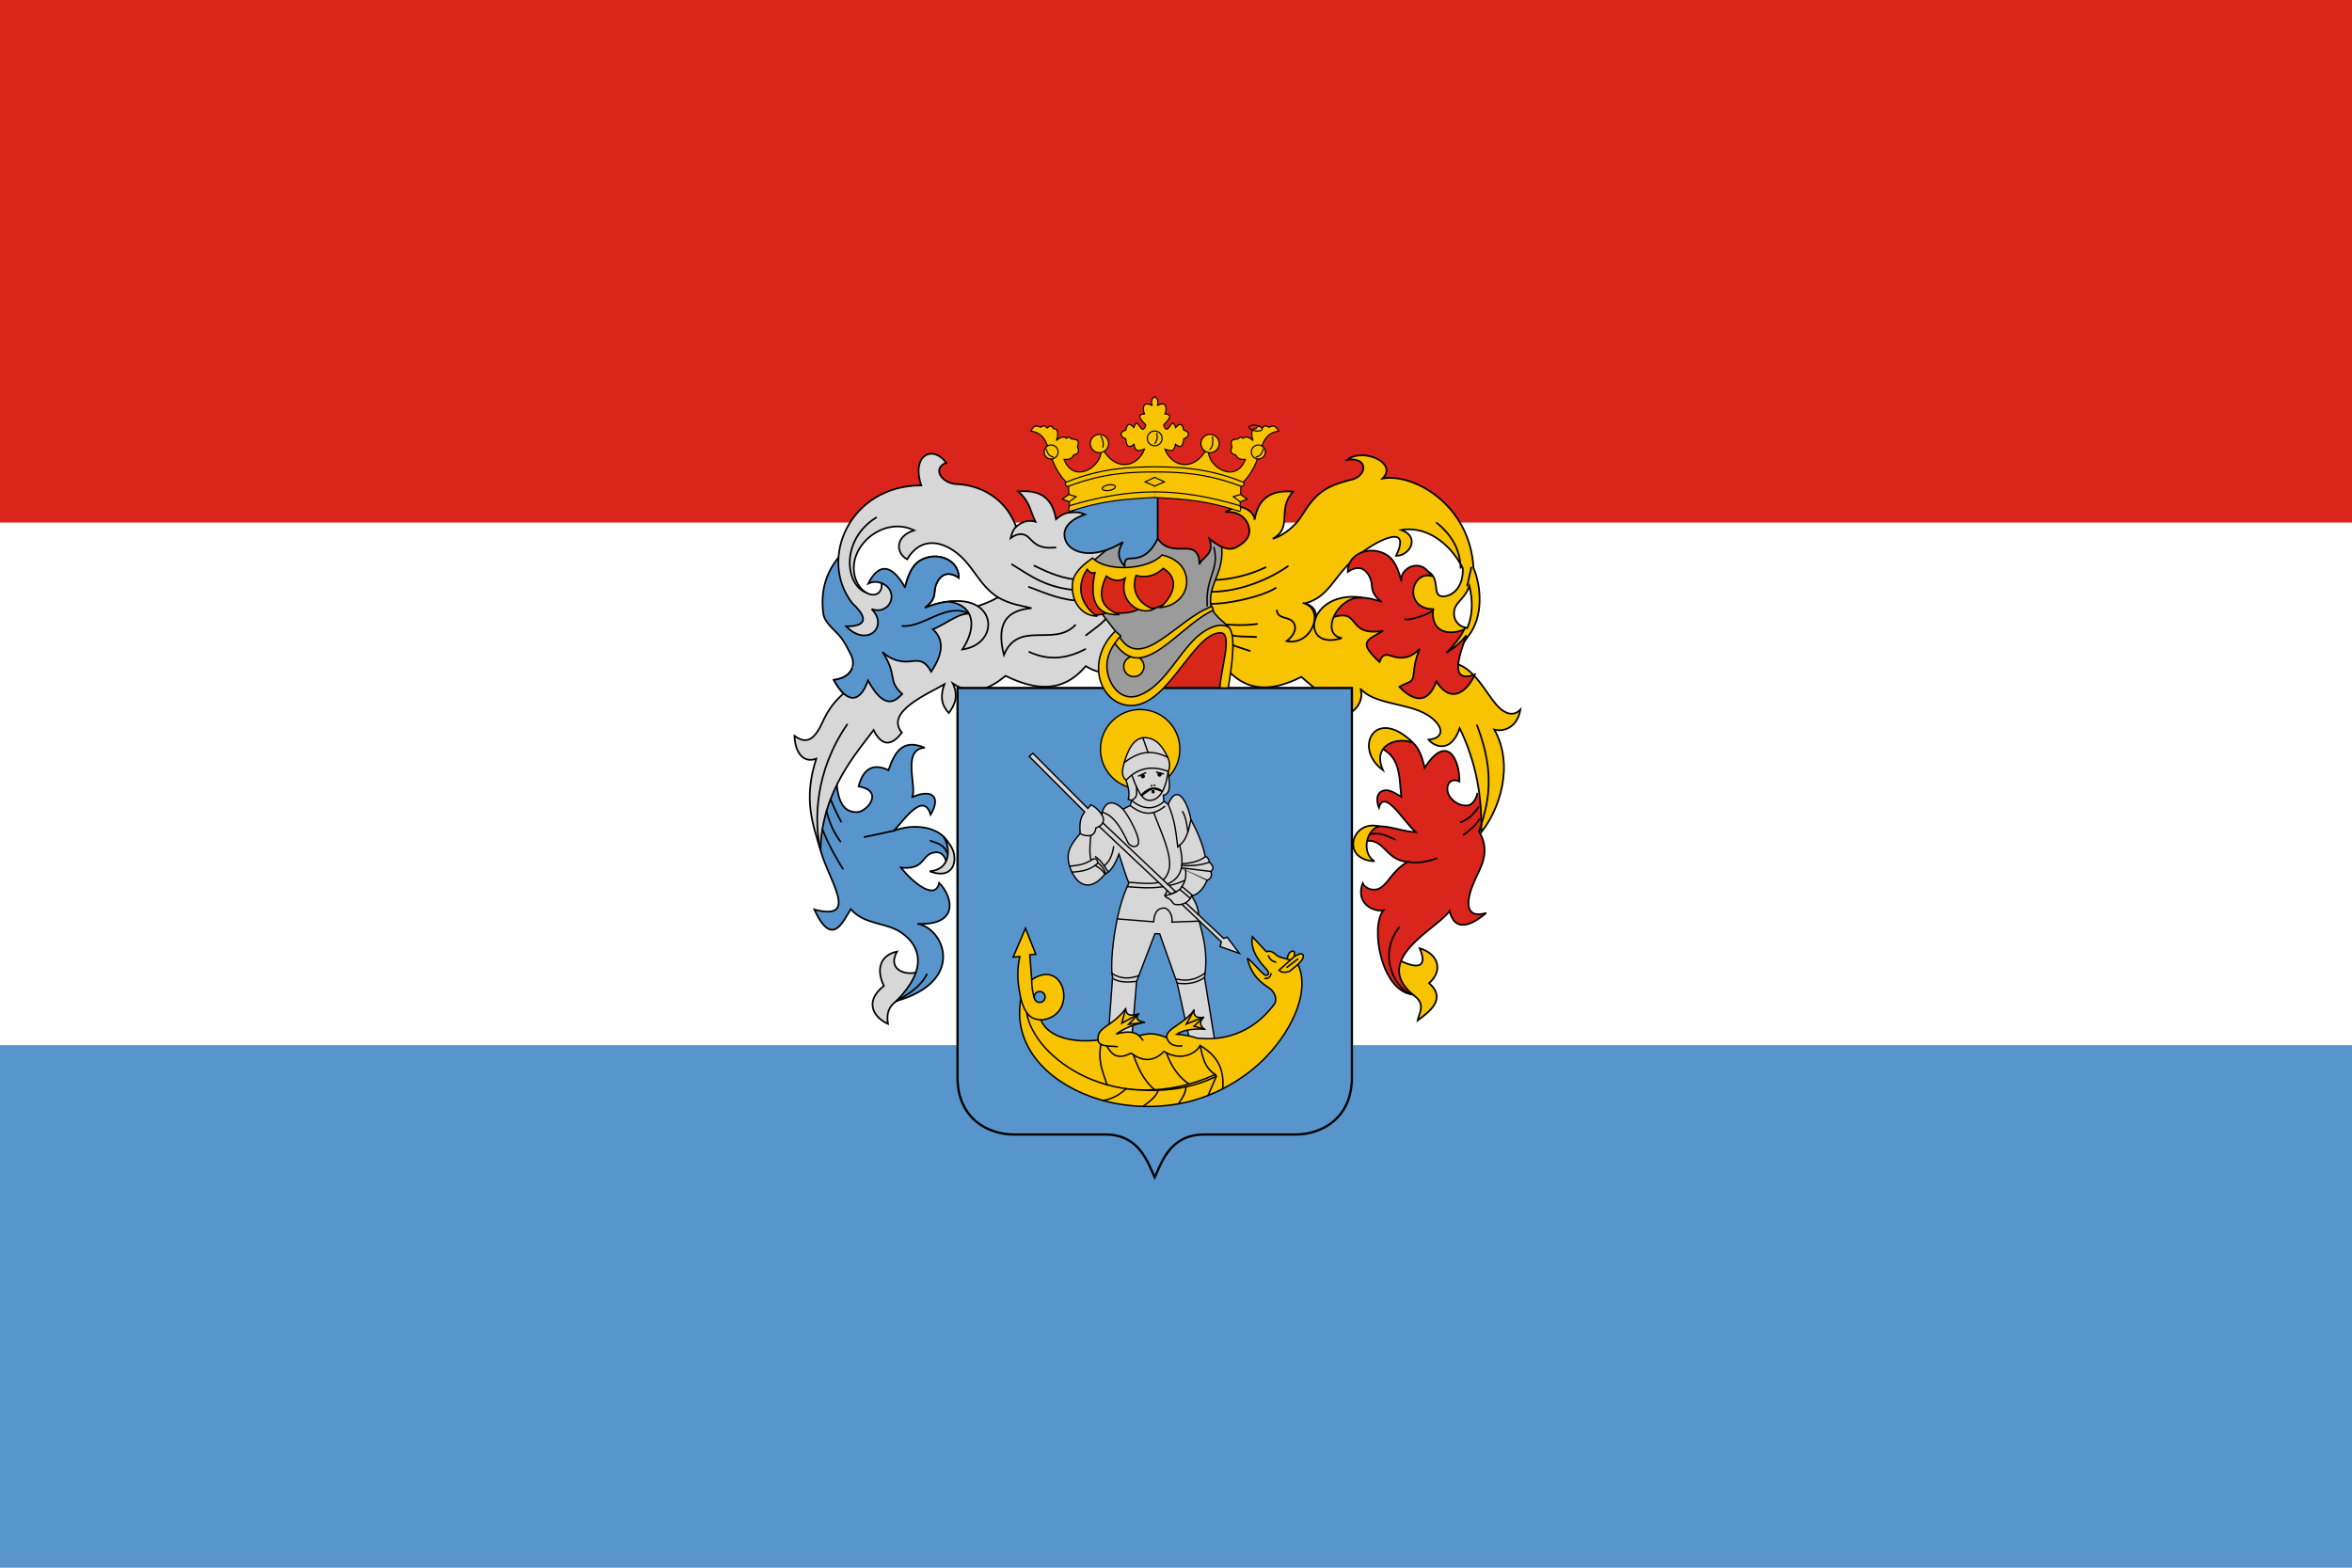 <svg width="900" height="600" version="1.1" viewBox="0 0 900 600" xmlns="http://www.w3.org/2000/svg">
 <g transform="translate(0,-522.52)">
  <g>
   <path d="m0 522.52h900v600h-900z" fill="#fff" style="paint-order:fill markers stroke"/>
   <path d="m0 922.52h900v200h-900z" fill="#5895cc" style="paint-order:fill markers stroke"/>
   <path d="m0 522.52h900v200h-900z" fill="#da251c" style="paint-order:fill markers stroke"/>
  </g>
  <g transform="matrix(1.64,0,0,1.64,58036.509,-11584.292)">
   <g transform="translate(-243.415)" stroke="#000" stroke-linecap="round">
    <g>
     <path d="m-34815.121 7614.286c3.217 2.133 1.614 4.092 1.193 6.052 2.615-1.932 6.883-4.96 2.679-8.698 3.272-2.855 2.282-6.776-2.183-8.136 2.354 5.656-2.114 4.263-5.49 2.414-0.258 5.898 1.834 7.006 3.801 8.367" fill="#f8c301" stroke-width=".397"/>
     <path d="m-34800.031 7567.388c-0.03 0.571-0.84 2.67-2.24 2.791-2.345 0.203-3.973-1.547-4.422-2.543-0.872-1.937 0.198-4.114 2.522-3.059 0.03-5.397-2.996-11.205-8.136-3.175-0.866-4.264-3.172-10.194-11.542-5.159 6.196 2.006 5.504 7.139 6.118 11.906-0.894-0.484-2.266-1.465-3.374-1.516-1.705-0.077-2.919 1.282-1.852 4.062 1.305-4.667 5.857 3.429 8.599 5.689-4.114-0.081-8.557-2.876-12.336-0.198l0.03 2.481c4.941-1.434 5.012 4.323 10.386 4.663-3.762 2.278-4.36 4.925-6.414 6.119-1.595 0.927-3.593 0-4.071-1.125-1.792 4.863 2.786 6.791 4.829 6.317-3.145 3.93-0.426 18.917 6.813 19.645-9.673-8.337 5.895-15.366 8.631-19.48 1.556 6.146 6.776 1.941 8.567 0.463-5.033 1.5-4.834-2.752-2.778-7.375 1.007-2.564 4.147-6.666 1.103-11.619l3.196-8.522" fill="#da251c" stroke-width=".397"/>
     <path transform="matrix(.265 0 0 .265 -35123.131 7469.909)" d="m1117.369 69.98c-4.622 0.038-9.106 1.219-12.447 3.914 17.862-2.523 17.843 12.952 5.109 17.174-25.463 6.126-33.055 12.564-45.603 32.607-7.17 11.451-20.224 18.864-25.16 19.742 18.172-9.784 3.191-25.669 17.908-41.473-15.368-1.112-30.158 2.322-33.941 24.803-0.227-7.307-10.339-12.281-16.031-11.477-51.534-2.756-30.498 93.5-8.668 142.846 14.245 15.699 32.981 23.621 65.855 7.029l39.605 33.514c11.811-4.957 15.1-16.048 12.42-23.201 12.253 14.311 41.609 12.366 58.957 23.168 13.856 8.628 16.509 20.303 1.039 21.826 4.883 6.027 19.63 12.553 27.416-10.076 14.789 30.544 19.793 61.087 18.984 91.631 15.492-19.266 29.537-58.437 11.482-90.459 7.997 2.254 20.342-1.677 22.965-17.576-5.821 6.063-13.225 4.012-19.691-2.752-11.267-11.787-20.337-35.3-40.77-38.729l6.35-11.408 8.379-12.078c13.478-16.796 11.255-44.142 4.426-59.896-3.058-55.809-53.117-83.622-80.039-78.67 10.473-10.413-4.678-20.575-18.545-20.459zm41.377 65.186c19.963-0.136 37.95 14.704 47.81 34.289 0.658 17.075-9.413 24.763-17.373 24.764-8.878 1e-3 -3.904-10.68-9.143-18.293-11.743-17.067-37.972 23.303-35.878 34.702-22.048 0.527-42.431-15.586-66.547 5.622-0.22-6.058 0.465-12.349-9.745-15.829 21.532-6.347 23.411-21.992 44.18-40.277 15.413-13.569 50.804-32.639 35.709-1.584 12.276-0.076 21.485-16.645 4.738-22.859 2.098-0.348 4.184-0.519 6.248-0.533zm53.635 49.834c3.171 13.565 2.893 25.998-1.885 37.135-12.559-2.143-12.994-13.575-10.359-18.811 2.702-5.367 9.262-9.167 12.244-18.324z" fill="#f8c301" stroke-width="1.5"/>
    </g>
    <g fill="none" stroke-width=".397">
     <path d="m-34849.423 7514.607c-3.523 1.706-8.33 2.97-12.421 2.944"/>
     <path d="m-34844.192 7514.338c-4.71 3.307-12.182 6.304-19.037 5.938"/>
     <path d="m-34847.03 7519.416c-3.402 2.122-11.663 3.922-16.037 3.706"/>
     <path d="m-34859.241 7530.447c-1.926-1.515-4.117-2.81-5.393-4.867"/>
    </g>
    <path d="m-34807.241 7534.518c1.153-0.623 3.004-1.941 4.66-4.017-1.772 5.154-3.954 11.168 1.993 9.142-1.912 4.215-5.658 6.886-8.972 1.589-2.467 6.664-6.643 3.313-8.63 1.266 1.397-0.842 2.61-1.02 2.994-1.705 0.668-1.188 0-3.008 1.734-7.155-1.724 1.634-2.645 1.999-4.317 2.066-2.461 0.099-3.916-2.097-5.055 0.987-4.698-4.458-3.498-4.906 0.907-7.274-8.926 1.476-4.998-5.639-12.204-2.986-0.975-2.934 4.405-6.596 11.826-3.749-3.093-2.351-1.845-3.651-2.708-5.602-0.866-1.96-2.528-3.248-5.228-1.413-0.03-4.372 5.396-6.344 9.187-3.914 1.695 1.087 2.642 3.3 3.353 6.15-0.646-2.929 4.507-5.942 6.864-1.31-4.67-1.022-6.433 7.589 0.518 7.782-0.593 5.486 3.659 6.164 7.22 4.767-1.017 2.289-3.894 5.319-4.142 5.376z" fill="#da251c" stroke-width=".397"/>
    <path d="m-34826.832 7521.639c-5.925-0.406-9.972 8.617-4.8 9.474-10.122 3.226-8.122-11.342 4.8-9.474z" fill="#f8c301" stroke-width=".397"/>
    <g fill="none" stroke-width=".397">
     <path d="m-34860.02 7527.848c2.842 0.237 5.695 0.385 8.619-0.031"/>
     <path d="m-34857.912 7530.235c1.571 0.668 4.132 0.47 6.294 0.62"/>
     <path d="m-34857.57 7532.529c0.124 0.186 4.495 1.581 4.495 1.581"/>
     <path d="m-34840.59 7522.938c5.29 1.502 1.872 10.085-3.904 8.878 2.172-1.631 2.453-3.573 1.3-4.672-1.065-1.015-3.402-0.549-3.588-2.489"/>
     <path d="m-34809.476 7504.225c3.62 2.878 5.452 6.395 5.579 10.52"/>
     <path d="m-34801.41 7514.653-0.945 4.204"/>
     <path d="m-34802.846 7528.674-0.253 0.476"/>
     <path d="m-34800.075 7551.464c4.579 11.909 2.433 18.717 0.48 24.81"/>
     <path d="m-34816.84 7526.669c0.682 0.628 7.25-1.698 6.521-2.295"/>
     <path d="m-34826.679 7577.426c3.184-1.448 5.306-0.33 7.46 0.711"/>
     <path d="m-34816.278 7583.329c2.2 0.43 4.461 0.01 6.749-0.794"/>
     <path d="m-34803.907 7574.102c0.751-0.242 2.785-1.223 4.189-3.597"/>
     <path d="m-34803.179 7577.013c1.45-1.119 2.917-2.232 3.594-3.608"/>
     <path d="m-34818.227 7598.576c-5.422 7.004-0.377 15.062 3.106 15.71"/>
    </g>
    <path d="m-34814.881 7555.675c-8.886-8.933-14.243 1.063-7.15 6.256-2.729-6.187 3.947-7.949 7.15-6.256z" fill="#f8c301" stroke-width=".397"/>
    <path d="m-34822.989 7575.029c-6.35-1.548-9.02 7.778-0.993 8.168-2.86-1.633-2.313-7.004 0.993-8.168z" fill="#f8c301" stroke-width=".397"/>
   </g>
   <g transform="translate(10.583)" stroke="#000" stroke-linecap="round" stroke-width=".397">
    <g>
     <path d="m-35201.865 7510.937c-4.502 4.742-5.336 9.565-4.746 14.394 0.251 2.057 2.281 3.556 3.663 5.1 1.302 1.454 1.944 2.974 2.638 4.258 1.621 3 0.07 5.699-3.835 6.193 2.512 4.7 5.769 6.322 7.98 0.132 3.663 6.664 6.045 5.204 7.979 3.157-3.573-3.254-0.972-4.276-4.604-9.821 1.724 1.634 3.636 2.208 5.309 2.252 2.397 0.062 4.092-1.209 6.047 2.351 2.961-4.386 2.928-7.627 0.395-9.909 3.13-1.151 6.697-4.489 9.383-3.42-1.503-2.733-4.088-4.406-11.268-1.578 3.093-2.351 1.845-3.651 2.708-5.602 0.866-1.96 2.528-3.248 5.228-1.413 0.03-4.372-5.396-6.344-9.187-3.914-1.695 1.087-2.642 3.3-3.353 6.15-3.305-5.733-6.236-5.509-8.593-0.877 1.359-0.638 2.262-0.367 3.164-0.092l1.176 3.951c-5.041-0.038-9.724-0.873-10.084-11.312z" fill="#5895cc"/>
     <path d="m-35184.318 7612.919-5.227 2.893c-0.682 0.561-2.589 1.834-1.965 5.323-3.007-1.271-5.853-4.986-0.961-8.867-1.834-3.754-0.938-7.134 3.069-7.999-2.761 4.969 3.721 6.119 5.952 4.123" fill="#d7d7d7"/>
     <path d="m-35208.266 7566.224 1.014 14.356c1.726 6.77 9.368 16.721-1.453 13.88 4.241 9.172 6.739 2.662 8.506-0.088 3.254 3.69 8.1 3.034 11.663 5.392 4.674 3.092 6.339 8.634-1.009 16.048 16.346-4.689 11.127-17.027 4.911-18.02 9.54 0.442 8.476-5.952 5.086-9.558-0.953 4.352-6.343-0.277-8.945-3.551 5.313 0.54 4.824-2.556 7.189-3.388 1.682-0.592 3.188 0.111 3.509 2.731 3.384-7.148-5.25-10.672-12.364-7.936 2.002-2 6.927-9.485 8.593-3.771 2.708-4.554-0.107-6.029-4.384-4.034 1.461-1.869-2.593-11.278 3.026-11.575-5.206-2.237-7.06 1.113-8.462 5.218-3.624-1.683-5.92-0.348-6.972 3.814 6.035 0.964 2.034 5.942-0.399 5.995-4.001 0.087-4.644-4.207-4.862-8.538" fill="#5895cc"/>
     <path d="m-35149.021 7501.773c-0.997 0.151-2.046 0.512-3.28 1.61-1.001-5.948-4.76-6.794-8.826-6.5 2.836 2.505 2.814 4.704 4.025 7.067-1.341-0.346-2.766-0.305-4.502 1.163-2.168-5.872-7.242-9.458-13.507-9.929-3.483 0.144-6.449-3.516-2.803-5.009-3.308-4.295-8.165-1.635-5.844 5.308-16.542-0.01-24.168 17.034-16.092 27.491 4.992 4.604 1.568 5.451-1.414 5.404 4.906 5.031 10 0.057 5.945-4.035 4.345 1.557 6.65-4.201 2.362-6.044 0.21 4.289-5.132 3.284-6.323-1.715-1.673-7.022 6.861-14.073 13.863-10.614-4.344 1.334-4.437 5.165-1.63 6.761 3.096-5.204 7.828-4.383 11.556-1.504 4.006 3.094 5.105 7.44 9.649 10.396-7.419 4.19-19.557 4.513-26.817 9.068-4.4 2.76-3.885 9.869-8.308 12.576-4.884 3.942-5.416 7.141-6.816 9.378-1.493 2.384-3.124 3.074-5.527 1.286 0.07 3.319 1.675 6.525 5.059 5.353-3.08 9.561-0.789 15.248 0.999 21.297 0.26-13.833 8.706-22.996 12.389-28.008 2.21 4.566 4.768 3.057 6.592 0.59-4.11-4.897 6.475-9.191 9.924-11.27-1.192 3.25-0.403 5.2 1.035 6.725 1.404-1.919 2.307-4.014 0.928-6.916 4.601 3.08 8.584 1.284 12.313-1.771 6.749 3.274 13.205 4.223 18.722-2.277 1.822 1.161 3.03 1.302 4.386 1.687l8.94-10.036-1.603-25.891-5.229-2.952" fill="#d7d7d7"/>
    </g>
    <g fill="none">
     <path d="m-35161.604 7505.112c-0.8 0.783-1.049 1.723-1.283 2.668 1.558-1.153 2.88-1.168 3.894-0.401 1.331 1.007 2.023 3.049 6.584 2.593"/>
     <path d="m-35157.363 7514.225c3.515 1.731 7.089 3.284 11.18 3.288"/>
     <path d="m-35162.581 7513.918c4.273 2.596 7.938 5.578 15.565 6.051"/>
     <path d="m-35158.635 7519.179c4.012 1.528 7.996 3.249 12.233 3.201"/>
     <path d="m-35145.306 7530.447c1.926-1.515 4.117-2.81 5.393-4.867"/>
     <path d="m-35165.842 7521.622c3.134 1.715 5.334 1.875 7.821 2.511-5.18 0.461-8.475 2.897-6.445 10.917 3.39-8.211 11.681-1.779 16.661-6.971"/>
     <path d="m-35158.547 7534.35c4.744 2.179 9.021 1.478 13.066-0.658"/>
     <path d="m-35201.032 7551.273c-7.642 11.069-7.73 22.716-6.22 29.307"/>
     <path d="m-35194.27 7502.984c-8.285 5.185-7.307 15.58-2.391 17.493"/>
    </g>
    <path d="m-35199.879 7538.152c-0.516 1.407-1.992 2.443-4.266 2.731 2.512 4.7 5.769 6.322 7.98 0.132 3.663 6.664 6.045 5.204 7.979 3.157-3.573-3.254-0.972-4.276-4.604-9.821 1.724 1.634 3.636 2.208 5.309 2.252 2.397 0.062 4.092-1.209 6.047 2.351 2.961-4.386 2.928-7.627 0.395-9.909 3.13-1.151 6.697-4.489 9.383-3.42-1.503-2.733-4.088-4.406-11.268-1.578 3.093-2.351 1.845-3.651 2.708-5.602 0.866-1.96 2.528-3.248 5.228-1.413 0.03-4.372-5.396-6.344-9.187-3.914-1.695 1.087-2.642 3.3-3.353 6.15" fill="#5895cc"/>
    <path d="m-35177.312 7522.6c6.278 0.949 6.431 6.21 3.157 11.179 8.856-1.318 8.131-12.694-3.157-11.179z" fill="#d7d7d7"/>
    <g fill="none">
     <path d="m-35188.162 7528.282c4.824 0.484 10.347-5.609 15.569-2.86"/>
     <path d="m-35189.545 7615.812c2.852-1.631 5.627-3.333 7.103-6.226"/>
     <path d="m-35196.998 7577.536 6.839-1.447"/>
     <path d="m-35206.816 7575.732c1.745 4.297 3.259 6.74 4.776 9.214"/>
     <path d="m-35205.851 7571.494c0.816 3.223 1.959 5.385 3.241 7.094"/>
     <path d="m-35204.909 7568.71c1.169 2.833 1.741 3.886 2.474 5.275"/>
     <path d="m-35181.609 7578.413c2.419 0.826 3.348 0.989 4.404 3.961"/>
    </g>
    <path d="m-35178.596 7577.394c1.023 1.18 2.185 2.554 2.479 4.038 0.598 3.018-1.085 5.866-5.667 4.106 4.877-0.363 5.035-5.344 3.188-8.144z" fill="#d7d7d7"/>
   </g>
   <path d="m-35115.795 7542.184c0.771-0.817 1.97-2.278 3.843-4.681 2.234-2.866 3.018-3.8 4.111-4.893 1.491-1.492 2.657-2.244 3.831-2.469 0.687-0.132 1.119-0.055 1.384 0.247 0.293 0.334 0.408 0.883 0.404 1.929 0 1.197-0.158 2.304-0.849 6.136-0.295 1.637-0.44 2.551-0.541 3.405l-0.07 0.622h-12.388z" fill="#d82618" fill-rule="evenodd" stroke="#d82618" stroke-linejoin="round" stroke-width=".344" style="paint-order:fill markers stroke"/>
   <path d="m-35130.239 7646.964h-21.356c-5.947 0-13.106-3.721-13.106-13.29v-90.921h92.02v90.921c0 9.569-7.159 13.29-13.106 13.29h-21.356c-7.884 0-9.836 6.304-11.548 9.99-1.712-3.686-3.664-9.99-11.548-9.99z" fill="#5895cc" stroke="#000" stroke-linecap="round" stroke-width=".529"/>
   <g transform="translate(-285.75)">
    <circle cx="-34836.336" cy="7557.045" r="9.265" fill="#f8c301" fill-rule="evenodd" stroke="#000" stroke-linecap="round" stroke-width=".318"/>
    <path d="m-34830.943 7567.788c2.197-0.281 1.245-4.067 1.134-5.574 0.515-0.969 0.418-2.241-0.175-3.447-1.044-2.124-2.425-4.229-5.018-4.41-2.902-0.202-4.238 3.068-5.05 5.801-0.566 1.906-0.66 3.235 0.424 4.113 0.541 1.624 0.887 3.183 0.519 4.504l0.794 0.178-0.341 1.248-1.685 0.826c-3.314-3.134-4.592-0.506-4.99 1.199-0.539-0.699-1.197-1.594-2.513-2.209l-0.681 0.852-12.846-12.869-0.839 0.728 12.92 12.951c-1.25 1.613-1.161 3.306-1.049 5.038-1.356 1.606-2.497 3.077-2.745 4.726-0.301 2.002 0.594 4.104 1.513 5.446 1.615 2.358 4.211 2.799 7.018-0.697 1.251-0.499 2.327-2.152 3.273-4.666 0.81 2.357 1.505 4.925 2.315 6.773-3.338 6.514-4.543 19.12-3.806 21.938l-1.069 14.744 5.476 0.324 1.199-14.064 4.277-11.147 1.102 0.032 4.083 11.504 3.305 15.036 5.639-0.518-2.56-15.814c0.892-5.782-0.344-9.645-1.296-13.351-0.174-1.6 0.119-2.849-1.685-5.671 1.23-0.347 2.481-1.206 3.629-3.727 0.791-0.277 1.173-0.869 0.843-2.009 0.881-0.659 0.456-1.433-0.357-2.171-0.153-0.889-0.633-1.33-0.94-1.296-0.679-3.131-1.917-5.951-3.37-8.652-0.585-3.292-2.966-9.02-5.314-3.564l-0.972-0.68z" fill="#d7d7d7" stroke="#000" stroke-linecap="round" stroke-width=".318"/>
    <g fill="none" stroke="#000" stroke-linecap="round" stroke-width=".318">
     <path d="m-34840.062 7560.193c4.057-3.226 7.204-2.67 10.149-1.274"/>
     <path d="m-34839.628 7564.273c3.01-3.149 6.335-3.348 9.819-2.058"/>
     <path d="m-34838.315 7568.955c2.951 2.705 5.928 1.865 7.534 0.259"/>
     <path d="m-34838.656 7570.203c3.47 2.677 5.727 1.98 8.069 0.195"/>
     <path d="m-34840.341 7571.029c1.033 1.158 4.655 7.348 3.344 8.443-0.06 0.052-0.784 0.792-1.95-0.286-0.516-0.478-2.535-6.576-6.258-7.424"/>
     <path d="m-34835.713 7554.38 1.221 3.438"/>
     <path d="m-34838.284 7563.073c1.827 5.079 2.935 6.221 4.736 5.855 1.489-0.303 3.126-1.95 3.739-6.713"/>
     <path d="m-34836.679 7563.3 1.636-0.761"/>
     <path d="m-34832.531 7562.393 1.636 0.421"/>
    </g>
    <path d="m-34833.584 7565.536z" stroke="#000" stroke-linecap="round" stroke-width=".318"/>
    <g fill="none" stroke="#000" stroke-linecap="round" stroke-width=".318">
     <path d="m-34824.495 7573.459c-0.941 4.951-2.013 5.435-3.071 6.38-0.433-3.128-0.541-5.951-2.243-9.945"/>
     <path d="m-34852.802 7584.363c1.563-0.249 3.006-0.123 5.365-1.603 0.924-0.58 1.5 0.675 0.988 1.102-1.852 1.544-3.823 1.712-5.794 1.884"/>
     <path d="m-34846.765 7582.128c1.472 1.026 2.15 2.34 2.984 3.597"/>
     <path d="m-34833.159 7571.8c1.004 3.156 4.756 10.357 3.427 13.821-1.152 3-2.747 3.022-9.325 2.474"/>
     <path d="m-34839.361 7589.124c3.096 0.196 7.986 0.935 13.392-1.439"/>
     <path d="m-34841.683 7596.645 8.501 0.677c0.215-3.065 1.608-3.063 2.109-3.188 1.199-0.298 2.416 1.59 2.142 3.268l6.363-0.236"/>
     <path d="m-34842.911 7609.376c2.008 1.319 4.11 1.315 6.271 0.499"/>
     <path d="m-34842.791 7610.511c1.586 1.035 3.59 0.928 5.626 0.732"/>
     <path d="m-34828.051 7610.651c2.182 0.505 4.423 0.489 6.878-1.402"/>
     <path d="m-34827.703 7611.632c2.537 0.386 4.641-0.094 6.384-1.296"/>
     <path d="m-34838.315 7568.955c1.651-0.8 1.045-2.004 1.145-3.082"/>
    </g>
    <g fill-rule="evenodd" stroke="#000" stroke-linecap="round" stroke-width=".318">
     <circle cx="-34835.703" cy="7563.351" r=".323"/>
     <circle cx="-34831.824" cy="7562.964" r=".337"/>
     <circle cx="-34833.672" cy="7565.562" r=".076"/>
     <circle cx="-34832.988" cy="7565.482" r=".076"/>
    </g>
    <g shape-rendering="auto">
     <path d="m-34833.68 7566.584 0.06 0.763 0.653-0.032-0.06-0.74z" color="#000000" color-rendering="auto" dominant-baseline="auto" image-rendering="auto" solid-color="#000000" style="font-feature-settings:normal;font-variant-alternates:normal;font-variant-caps:normal;font-variant-ligatures:normal;font-variant-numeric:normal;font-variant-position:normal;isolation:auto;mix-blend-mode:normal;shape-padding:0;text-decoration-color:#000000;text-decoration-line:none;text-decoration-style:solid;text-indent:0;text-orientation:mixed;text-transform:none;white-space:normal"/>
     <path d="m-34833.33 7566.442c0.327-0.045 1.452 0.344 2.097 0.612l0.159-0.285c-0.376-0.33-1.004-0.857-2.173-0.789-0.206 0.016-0.1 0.398-0.08 0.462z" color="#000000" color-rendering="auto" dominant-baseline="auto" image-rendering="auto" solid-color="#000000" style="font-feature-settings:normal;font-variant-alternates:normal;font-variant-caps:normal;font-variant-ligatures:normal;font-variant-numeric:normal;font-variant-position:normal;isolation:auto;mix-blend-mode:normal;shape-padding:0;text-decoration-color:#000000;text-decoration-line:none;text-decoration-style:solid;text-indent:0;text-orientation:mixed;text-transform:none;white-space:normal"/>
     <path d="m-34835.88 7568.046c0.683-0.575 1.921-1.503 2.549-1.599l0.09-0.469c-0.469-0.18-2.057 0.602-2.908 1.605-0.147 0.153 0.205 0.424 0.267 0.463z" color="#000000" color-rendering="auto" dominant-baseline="auto" image-rendering="auto" solid-color="#000000" style="font-feature-settings:normal;font-variant-alternates:normal;font-variant-caps:normal;font-variant-ligatures:normal;font-variant-numeric:normal;font-variant-position:normal;isolation:auto;mix-blend-mode:normal;shape-padding:0;text-decoration-color:#000000;text-decoration-line:none;text-decoration-style:solid;text-indent:0;text-orientation:mixed;text-transform:none;white-space:normal"/>
    </g>
    <g fill="none" stroke="#000" stroke-linecap="round" stroke-width=".318">
     <path d="m-34826.434 7571.613c0.666 1.067 0.991 2.815 1.233 4.73"/>
     <path d="m-34847.842 7577.202c-0.229 2.147-0.383 4.225 0.05 5.77"/>
     <path d="m-34844.75 7584.236c1.277-0.882 1.92-2.478 2.222-4.457"/>
     <path d="m-34846.262 7583.493c1.071 0.804 1.626 1.687 1.904 2.614"/>
     <path d="m-34846.853 7584.176c1.087 0.545 1.824 1.23 2.3 2.019"/>
    </g>
    <path d="m-34845.9 7575.062 16.758 15.789 1.138-0.494-17.056-16.129" fill="#d7d7d7" stroke="#000" stroke-linecap="round" stroke-width=".318"/>
    <path d="m-34826.596 7593.238 9.198 8.771-0.292 1.102 4.504 1.588-2.851-3.791-0.81 0.292-8.872-8.313" fill="#d7d7d7" stroke="#000" stroke-linecap="round" stroke-width=".318"/>
    <g fill="none" stroke="#000" stroke-linecap="round" stroke-width=".318">
     <path d="m-34830.033 7590.011-0.537 1.206"/>
     <path d="m-34827.087 7589.775 2.466 2.068"/>
     <path d="m-34826.58 7589.082 2.541 2.15"/>
     <path d="m-34827.126 7579.46c0.97 3.938 0.99 7.419-2.837 9.044"/>
     <path d="m-34826.597 7583.789c2.343-0.161 4.216-0.643 5.472-1.678"/>
     <path d="m-34826.631 7584.17c2.53 0.158 4.68-0.096 6.446-0.763"/>
     <path d="m-34819.828 7585.578-6.892-0.848c0 0.018 6.049 2.857 6.049 2.857"/>
     <path d="m-34845.331 7572.228c1.148 1.874-0.199 2.768-1.345 3.208-0.09 1.14-0.749 1.572-1.166 1.766-0.764 0.03-1.523 0.119-2.497-0.483"/>
     <path d="m-34824.3 7591.314c-0.912 1.728-2.331 2.212-3.938 1.961-0.429-0.156-0.617-0.713-1.113-1.159-0.341-0.308-1.032-0.42-1.219-0.898 1.306-0.231 2.479-0.693 3.483-1.442 0.977-1.197 1.648-2.556 1.336-4.569"/>
    </g>
   </g>
   <g transform="translate(-169.333)" stroke="#000" stroke-linecap="round" stroke-width=".344">
    <g>
     <path d="m-34918.62 7606.995c0.07-0.491 0.261-2.157 0.867-2.582 0.941-0.658 1.184-0.019 0.911 1.003" fill="#f8c301"/>
     <path d="m-34927.762 7605.799c1.346 1.015 2.508 2.595 3.888 3.791 0.701 0.608 1.554-0.093 0.713-1.037-0.99-1.112-4.028-4.087-3.422-7.768l3.278 3.527c1.493-0.539 2.189 0.972 3.216 1.267 1.802 0.518 3.715 0.842 4.172 1.786 2.681 5.547-0.718 14.492-7.483 21.521-4.191 4.354-9.819 7.829-15.658 9.738-7.823 2.558-17.315 2.37-25.052-0.446-11.123-4.049-18.376-12.518-16.472-22.886-0.686-3.084-1.059-6.272-0.26-9.851l-1.555 0.13 2.884-6.74 2.398 6.06-1.393 0.13 0.457 5.822c7.832-5.379 11.01 8.604 2.135 9.408 1.766 4.265 8.062 5.329 13.318 4.666-0.185-3.233 2.874-2.705 6.449-7.259 0.198 1.798 1.49 1.539 2.971 1.199-0.851 1.469 0.277 1.619 1.431 1.934-2.286 0.433-4.506 1.241-6.606 2.733 2.916-0.849 4.385-0.436 5.38 0.389 2.937-0.952 4.625-0.194 6.416 0.421-0.176-2.177 3.753-2.86 6.384-6.416-0.298 1.945 1.597 1.868 2.268 1.653-1.085 0.98-0.944 1.981 0.1 2.787-1.461-0.063-4.65-0.045-6.384 1.199 1.654 0.127 3.232 0.407 4.699 0.907 5.69 0.652 12.761-0.737 18.174-8.098 0.238-0.668 0.441-1.995-0.934-3.277-2.574-1.767-4.494-3.192-5.512-7.291z" fill="#f8c301"/>
     <circle cx="-34976.203" cy="7614.869" r="1.274" fill="#5895cc" fill-rule="evenodd"/>
    </g>
    <g fill="none">
     <path d="m-34978.051 7610.844c-0.04 1.409 0.186 2.818 0.59 4.227"/>
     <path d="m-34980.582 7615.294c1.315 4.92 3.366 4.691 4.666 4.958"/>
     <path d="m-34962.598 7624.918c0.187 1.681 2.964 1.336 4.479 1.545"/>
     <path d="m-34952.973 7623.914 0.841 1.03"/>
     <path d="m-34956.149 7617.659-0.894 3.332 3.865-2.133-2.251 2.39 3.682-0.456"/>
     <path d="m-34946.557 7624.335c0.597 2.067 2.658 2.054 3.522 1.942"/>
     <path d="m-34940.173 7617.919-1.809 3.26 4.077-1.607-2.3 2.121 2.4 0.665"/>
     <path d="m-34922.829 7605.229c0.331 0.906 0.94 1.338 1.707 1.497"/>
     <path d="m-34923.648 7610.561c0.764 0.03 1.286-0.28 1.427-1.123"/>
    </g>
    <path d="m-34920.35 7608.62 3.414-3.052c1.726-1.252 2.221-0.683 2.25-0.284 0.08 1.017-1.427 2.172-3.256 3.617-0.767 0.238-1.817 0.405-2.408-0.281z" fill="#f8c301"/>
    <g fill="none">
     <path d="m-34918.491 7607.942c0.08-0.047 2.514-1.918 2.514-1.918"/>
     <path d="m-34933.483 7636.296c0.276-3.747-0.514-7.294-5.286-10.095-0.63 1.445-4.078 3.973-8.439 1.401-2.599 2.603-5.144 2.225-7.663 0.388-2.46 1.231-4.237 1.068-5.625-1.698"/>
     <path d="m-34979.245 7618.476c1.585 10.617 20.908 24.895 44.021 14.495l0.229 0.437c-6.655 3.207-13.642 3.759-21.033 2.894"/>
     <path d="m-34936.903 7637.846 1.908-4.439"/>
     <path d="m-34935.224 7632.971c-2.579-1.612-2.963-4.237-3.545-6.77"/>
     <path d="m-34946.619 7627.922c1.217 3.439 3.034 5.747 5.263 7.276"/>
     <path d="m-34942.055 7635.841c-0.139 1.749-1.012 2.825-1.801 3.979"/>
     <path d="m-34954.314 7628.372c1.365 4.213 3.257 6.827 4.96 8.16"/>
     <path d="m-34952.077 7640.407c1.558-1.142 3.083-2.294 3.54-3.766"/>
     <path d="m-34961.443 7639.029c2.301-0.347 3.951-1.431 5.415-2.727"/>
     <path d="m-34961.913 7625.912c-0.763 4.232 0.557 6.65 1.443 9.447"/>
    </g>
   </g>
   <g transform="translate(-132.292)" stroke="#000" stroke-linecap="round" stroke-width=".344">
    <path d="m-34969.237 7530.147 0.323-1.295c-1.375-1.82-4.363-3.083-4.464-6.235-0.152-4.706 3.48-7.209 2.492-13.723l-7.839-6.367-16.783 6.241-6.114 5.06 2.53 11.132 3.5 4.512-0.08 1.033c-5.613 8.161-1.378 17.785 6.173 14.834 4.821-1.885 10.46-10.732 14.791-14.678 2.376-2.164 4.743-1.646 5.471-0.514z" fill="#9b9b9b"/>
    <path d="m-34972.563 7509.972c1.319 5.453-2.028 6.715-1.586 13.639" fill="none"/>
    <g>
     <circle cx="-34991.27" cy="7537.746" r="2.37" fill="#f8c301" fill-rule="evenodd"/>
     <path d="m-35001.993 7514.057c-3.373 4.612-2.285 8.333 1.073 11.599 1.922 0.151 2.984-0.183 3.638-0.746 1.255 0.486 5.507 0.779 7.723-0.894 2.725 1.039 4.493-0.523 6.172-1.163 5.226-4.673 0.838-6.671-1.163-9.333-5.419 2.449-11.075 3.541-17.443 0.537z" fill="#d82618"/>
     <path d="m-34994.748 7530.576c5.082 8.908 13.647-4.069 21.708-6.843l0.313 0.85c-6.168 2.896-12.157 10.934-17.527 11.153-2.015 0.082-3.943-1.117-5.76-3.839" fill="#f8c301"/>
     <path d="m-34995.592 7529.472 1.265 1.139c-3.915 4.248-3.652 7.828-2.438 10.533 1.239 2.762 3.725 4.456 6.72 3.341 5.762-2.145 8.882-9.384 13.356-13.517 2.523-2.33 5.436-3.421 7.284-2.532 2.227 1.071 0.956 9.457 0.168 14.319h-1.982c0.382-4.937 3.06-12.877 0.182-12.877-6.668 0-12.578 18.47-22.012 16.888-6.271-1.052-9.507-10.447-2.543-17.294z" fill="#f8c301"/>
    </g>
   </g>
   <g stroke="#000" stroke-linecap="round">
    <path d="m-35132.215 7525.993c-4.081-0.096-6.268-4.332-5.585-8.132 0.392-2.18 2.559-4.017 4.616-5.425 3.25 3.306 12.93 2.792 16.214-0.717 4.151 0.994 5.482 3.44 5.713 5.648 0.328 3.131-1.982 6.189-6.093 6.623 2.586-2.419 4.958-6.433 0.675-9.151-1.898 1.732-4.02 2.295-6.368 1.666-1.286 3.857 0.987 6.918 4.175 7.843-3.518 1.727-8.378-2.031-6.705-7.19-1.55 0.885-3.062 0.514-4.385-0.506-2.167 4.371-1.316 7.473 3.057 8.982-6.287 0.416-6.85-4.748-5.735-9.783-0.794 0.238-1.356-0.142-1.813-0.801-3.355 5.063-0.329 9.201 2.234 10.943z" fill="#f8c301" stroke-width=".344"/>
    <path d="m-35117.993 7507.867c2.153 3.26 5.458 2.107 7.576 2.465 1.291 0.218 2.303 1.421 2.125 3.576 0.86-1.933 3.624-2.215 2.356-5.993 2.197 1.865 4.358 2.903 6.079 2.103 1.348-0.627 2.962-1.834 3.212-3.352 0.377-2.297-1.669-5.391-5.565-4.953l2.535-1.342-20.306-4.801" fill="#da251c" stroke-width=".397"/>
    <path d="m-35117.993 7496.903v10.964c-2.306 5.041-5.505 4.579-6.79 4.695-0.722 0.065-1.001 0.835-0.923 1.764-1.854-1.924-1.541-3.791-0.387-5.636-7.217 4.511-13.069 2.537-13.634-1.206-0.268-1.767 0.73-3.808 4.718-5.205-0.831-0.305-1.094-0.664-3.638-0.447l3.877-2.087" fill="#5895cc" stroke-width=".397"/>
   </g>
   <g transform="translate(-169.333,26.458)" stroke="#000" stroke-linecap="round" stroke-width=".265">
    <g fill="#f8c301">
     <path d="m-34949.354 7471.078c6.632-0.186 13.265 2.149 19.897 3.297l0.233-5.613c5.898-5.444 3.216-11.526 8.77-12.418-0.888-1.743-1.559-1.104-2.268-0.889-0.94-0.661-1.205-0.173-1.544 0.187-0.648-0.651-0.942-0.638-1.496 0.164-1.606-0.098-0.705 2.711-0.655 2.783-1.004-1.105-2.097-0.925-2.315-0.561-0.552-0.48-0.861-0.171-1.17 0.14-2.163 0.103-1.607 1.034-1.426 1.918-0.726 1.217 0.288 1.792 0.842 1.801 0.417 0.443 0.298 1.158 2.291 1.076-2.292 5.913-8.957 1.671-8.629-2.245l-0.444-0.14c-2.984 5.349-8.125 4.186-9.706-0.023 1.063 0.359 2.179 0.876 2.456-1.123 1.04 0.825 1.708 0.808 1.941-1.286 1.009-0.266 1.819-1.495 0-2.011-0.456-2.115-1.342-1.241-1.894-0.608-0.13-0.538-0.542-1.159-0.756-1.031-0.586 0.348-1.303 2.724-2.05 0.447 0.205-0.387 2.865-2.501 0.327-2.596 0.464-1.19 0.45-3.209-1.848-1.918 0.121-0.135 0.55-1.521-0.556-2.105-1.106 0.584-0.677 1.97-0.556 2.105-2.298-1.292-2.312 0.727-1.848 1.918-2.538 0.095 0.122 2.209 0.327 2.596-0.747 2.278-1.464-0.099-2.05-0.447-0.214-0.127-0.626 0.493-0.756 1.031-0.552-0.633-1.438-1.507-1.894 0.608-1.819 0.516-1.009 1.746 0 2.011 0.233 2.094 0.901 2.111 1.941 1.286 0.277 1.998 1.393 1.481 2.456 1.123-1.581 4.209-6.722 5.372-9.706 0.023l-0.444 0.14c0.328 3.916-6.337 8.158-8.629 2.245 1.993 0.082 1.874-0.633 2.291-1.076 0.554-0.01 1.568-0.584 0.842-1.801 0.181-0.884 0.737-1.815-1.426-1.918-0.309-0.312-0.618-0.62-1.17-0.14-0.218-0.364-1.311-0.544-2.315 0.561 0.05-0.072 0.951-2.881-0.655-2.783-0.554-0.802-0.848-0.815-1.496-0.164-0.339-0.36-0.604-0.848-1.544-0.187-0.709-0.216-1.38-0.855-2.268 0.889 5.554 0.892 2.872 6.974 8.77 12.418l0.233 5.613c6.632-1.148 13.265-3.484 19.897-3.297"/>
     <path d="m-34949.354 7471.841c-7.613 0.412-12.353 0.794-19.657 3.208-0.489 0.162-0.608-1.165 0.03-1.356 6.6-1.969 13.164-3.15 19.624-3.15"/>
     <path d="m-34949.354 7465.887c-5.807 0-12.08 0.275-20.219 3.373-0.31 0.118-1.095-0.722-0.333-1.031 8.124-3.296 15.275-3.533 20.552-3.533"/>
    </g>
    <circle cx="-34949.355" cy="7458.053" r="1.729" fill="none"/>
    <circle cx="-34962.258" cy="7459.252" r="2.136" fill="#f8c301" fill-rule="evenodd"/>
    <circle cx="-34973.531" cy="7461.229" r="1.639" fill="#f8c301" fill-rule="evenodd"/>
    <ellipse transform="rotate(-9.077)" cx="-35700.68" cy="1860.657" rx="1.549" ry=".66" fill="none"/>
    <path d="m-34969.385 7471.138-1.514 1.062 1.585 0.655 1.619-1.205z" fill="#f8c301"/>
    <g fill="none">
     <path d="m-34949.354 7467.149-2.252 1.052 2.252 0.982"/>
     <path d="m-34974.7 7460.484c0.569 1.871 1.139 1.638 1.708 1.941"/>
     <path d="m-34961.907 7457.514c0.643 1.244 0.608 1.961 0.467 2.596"/>
     <path d="m-34948.881 7456.882c0.111 0.629 0.319 1.2-0.421 2.339"/>
    </g>
    <g fill="#f8c301">
     <path d="m-34949.354 7465.887c5.807 0 12.08 0.275 20.219 3.373 0.31 0.118 1.095-0.722 0.333-1.031-8.124-3.296-15.275-3.533-20.552-3.533"/>
     <circle transform="scale(-1,1)" cx="34936.449" cy="7459.252" r="2.136" fill-rule="evenodd"/>
     <circle transform="scale(-1,1)" cx="34925.176" cy="7461.229" r="1.639" fill-rule="evenodd"/>
    </g>
    <ellipse transform="matrix(-.987 -.158 -.158 .987 0 0)" cx="33322.672" cy="12888.18" rx="1.549" ry=".66" fill="none"/>
    <path d="m-34929.323 7471.138 1.514 1.062-1.585 0.655-1.619-1.205z" fill="#f8c301"/>
    <path d="m-34949.354 7467.149 2.252 1.052-2.252 0.982" fill="none"/>
    <path d="m-34924.008 7460.484c-0.569 1.871-1.139 1.638-1.708 1.941" fill="none"/>
    <path d="m-34949.354 7471.841c7.613 0.412 12.353 0.794 19.657 3.208 0.489 0.162 0.608-1.165-0.03-1.356-6.6-1.969-13.164-3.15-19.624-3.15" fill="#f8c301"/>
    <path d="m-34935.879 7457.724c0.202 1.524-0.04 2.457-0.631 2.923" fill="none"/>
   </g>
  </g>
 </g>
</svg>
